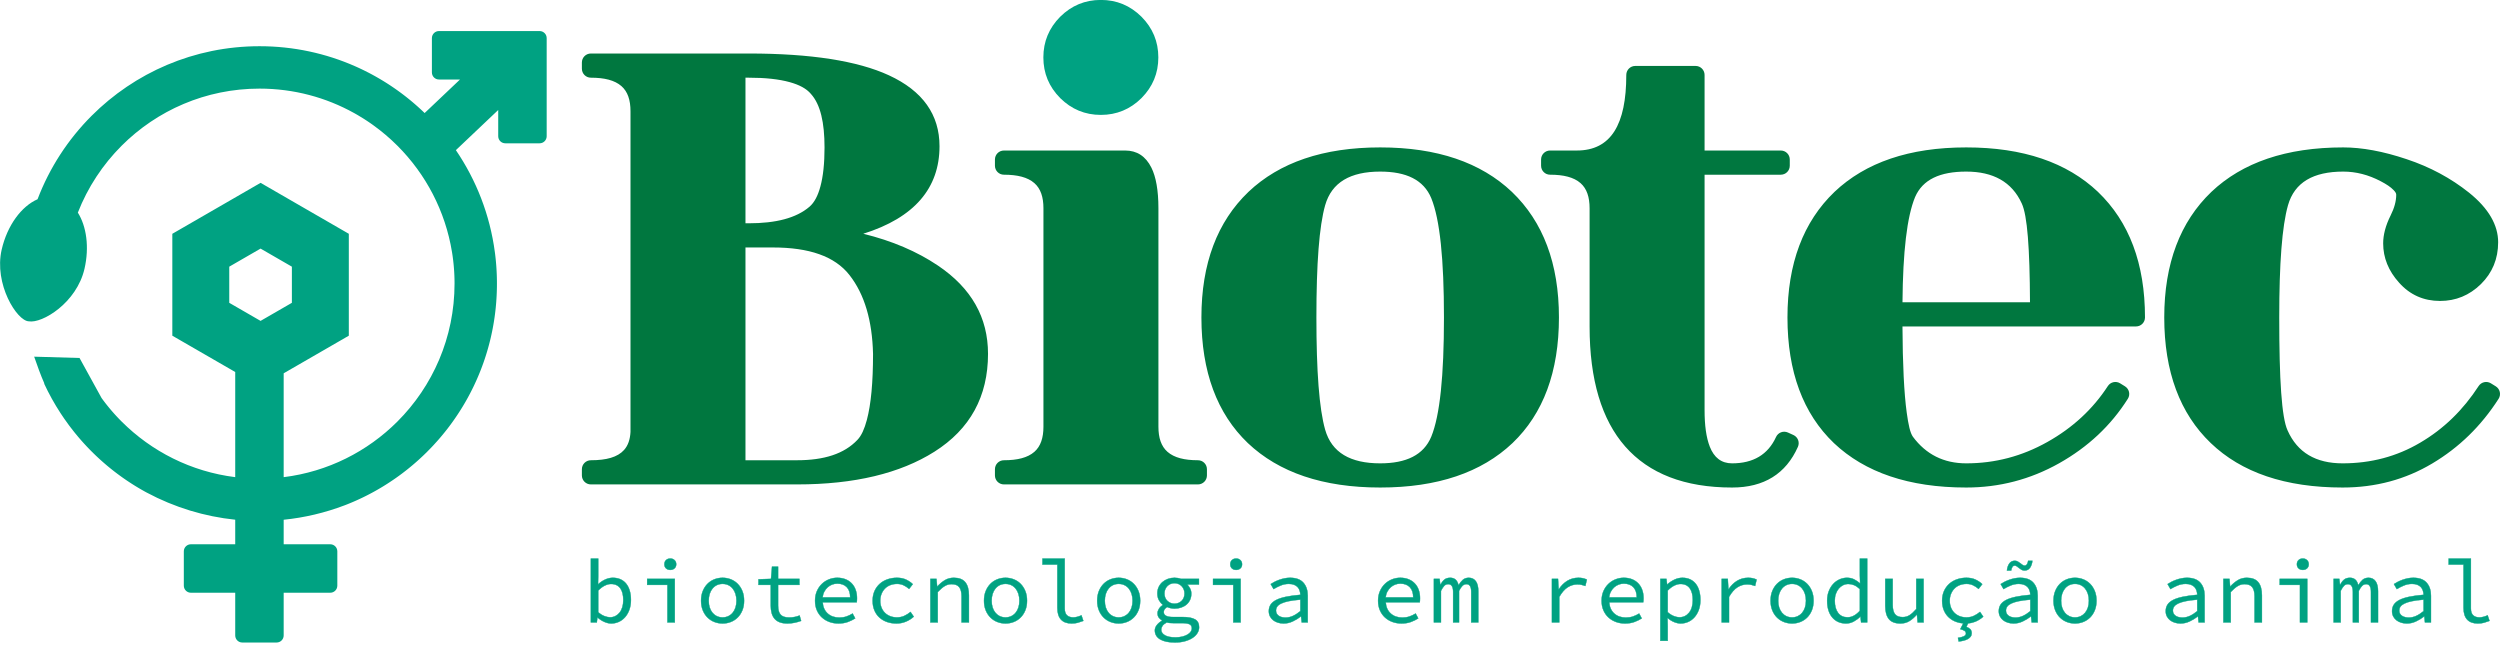 <svg xmlns="http://www.w3.org/2000/svg" xmlns:xlink="http://www.w3.org/1999/xlink" xmlns:serif="http://www.serif.com/" width="100%" height="100%" viewBox="0 0 1937 502" xml:space="preserve" style="fill-rule:evenodd;clip-rule:evenodd;stroke-miterlimit:22.926;">    <g transform="matrix(1,0,0,1,-271.686,-2325.91)">        <g transform="matrix(4.117,0,0,4.117,240.235,1457.38)">            <path d="M328.432,288.147C328.432,291.01 328.742,293.304 329.413,295.022C330.218,297.082 331.591,298.161 333.608,298.161C337.578,298.161 340.358,296.527 341.883,293.197C342.271,292.351 343.269,291.978 344.117,292.361L345.151,292.829C345.998,293.213 346.376,294.207 345.998,295.056C343.743,300.125 339.615,302.712 333.608,302.712C324.652,302.712 317.968,300.081 313.492,294.985C309.083,289.964 306.793,282.46 306.793,272.424L306.793,250.148C306.793,248.063 306.278,246.467 305.087,245.423C303.818,244.311 301.891,243.84 299.354,243.84C298.421,243.84 297.664,243.083 297.664,242.15L297.664,240.979C297.664,240.046 298.421,239.289 299.354,239.289L304.387,239.289C310.832,239.289 313.699,234.387 313.699,225.062C313.699,224.128 314.455,223.372 315.389,223.372L326.742,223.372C327.675,223.372 328.432,224.128 328.432,225.062L328.432,239.289L342.776,239.289C343.71,239.289 344.467,240.046 344.467,240.979L344.467,242.15C344.467,243.083 343.71,243.84 342.776,243.84L328.432,243.84L328.432,288.147ZM117.147,300.437L117.147,299.267C117.147,298.333 117.904,297.577 118.837,297.577C121.749,297.577 123.862,297.016 125.094,295.635C125.845,294.792 126.219,293.657 126.296,292.258L126.296,231.89C126.296,229.806 125.781,228.21 124.588,227.166C123.317,226.054 121.384,225.583 118.837,225.583C117.904,225.583 117.147,224.826 117.147,223.892L117.147,222.722C117.147,221.789 117.904,221.032 118.837,221.032L148.527,221.032C160.255,221.032 169.045,222.425 174.909,225.124C181.326,228.078 184.451,232.571 184.451,238.484C184.451,246.334 179.759,251.929 170.101,254.954C175.511,256.276 180.194,258.276 184.153,260.938C190.472,265.193 193.58,270.726 193.58,277.555C193.58,285.571 190.214,291.723 183.488,295.975C177.058,300.039 168.454,302.127 157.656,302.127L118.837,302.127C117.904,302.127 117.147,301.37 117.147,300.437ZM147.934,297.577L157.656,297.577C162.728,297.577 166.515,296.37 168.991,293.755C168.995,293.75 168.999,293.746 169.003,293.742C169.761,292.958 170.32,291.699 170.773,290.006C171.563,287.055 171.941,282.913 171.941,277.565C171.791,271.299 170.346,266.347 167.503,262.72C164.727,259.178 159.89,257.535 153.091,257.535L147.934,257.535L147.934,297.577ZM147.934,225.583C147.934,225.583 147.934,252.984 147.934,252.984L148.527,252.984C153.657,252.984 157.482,252.01 159.986,249.863C160.913,249.062 161.56,247.792 162.021,246.107C162.557,244.153 162.812,241.688 162.812,238.717C162.812,234.014 162.043,230.643 160.277,228.667C160.266,228.654 160.254,228.641 160.243,228.627C159.404,227.628 158.067,226.927 156.288,226.43C154.239,225.856 151.649,225.583 148.527,225.583L147.934,225.583ZM196.572,239.29L219.395,239.29C221.573,239.29 223.242,240.333 224.331,242.522C225.176,244.22 225.649,246.758 225.649,250.149L225.649,291.269C225.649,293.354 226.164,294.949 227.356,295.994C228.624,297.106 230.551,297.577 233.088,297.577C234.022,297.577 234.779,298.333 234.779,299.267L234.779,300.437C234.779,301.37 234.022,302.127 233.088,302.127L196.572,302.127C195.638,302.127 194.882,301.37 194.882,300.437L194.882,299.267C194.882,298.333 195.638,297.577 196.572,297.577C199.109,297.577 201.036,297.106 202.304,295.994C203.495,294.949 204.01,293.354 204.01,291.269L204.01,250.149C204.01,248.064 203.495,246.468 202.304,245.424C201.036,244.312 199.109,243.841 196.572,243.841C195.638,243.841 194.882,243.084 194.882,242.151L194.882,240.98C194.882,240.047 195.638,239.29 196.572,239.29ZM267.383,302.712C256.61,302.712 248.317,299.878 242.48,294.348C242.478,294.346 242.476,294.344 242.474,294.342C236.688,288.803 233.74,280.921 233.74,270.707C233.74,260.557 236.723,252.694 242.591,247.074C242.593,247.072 242.595,247.07 242.597,247.067C248.435,241.536 256.669,238.704 267.383,238.704C278.096,238.704 286.329,241.536 292.168,247.067C292.17,247.07 292.172,247.072 292.175,247.074C298.043,252.694 301.025,260.557 301.025,270.707C301.025,280.921 298.077,288.803 292.291,294.342C292.289,294.344 292.287,294.346 292.285,294.348C286.448,299.878 278.176,302.712 267.383,302.712ZM267.383,298.161C272.307,298.161 275.565,296.582 276.998,293.139C278.627,289.157 279.386,281.663 279.386,270.707C279.386,259.752 278.626,252.258 276.997,248.255C275.565,244.814 272.306,243.255 267.383,243.255C261.784,243.255 258.268,245.267 257.03,249.579C255.905,253.53 255.379,260.574 255.379,270.707C255.379,280.841 255.905,287.885 257.03,291.837C258.268,296.149 261.784,298.161 267.383,298.161ZM377.674,302.712C366.901,302.712 358.609,299.878 352.772,294.348C352.77,294.346 352.768,294.344 352.766,294.342C346.98,288.803 344.031,280.921 344.031,270.707C344.031,260.557 347.014,252.694 352.882,247.074C352.884,247.072 352.886,247.07 352.889,247.067C358.727,241.536 366.96,238.704 377.674,238.704C388.388,238.704 396.621,241.536 402.46,247.067C402.462,247.07 402.464,247.072 402.466,247.074C408.334,252.694 411.316,260.557 411.316,270.707C411.316,271.641 410.56,272.398 409.626,272.398L365.675,272.398C365.71,279.541 365.975,284.952 366.477,288.623C366.787,290.892 367.116,292.414 367.634,293.147C370.107,296.486 373.455,298.161 377.674,298.161C383.096,298.161 388.165,296.827 392.939,294.144L392.941,294.143C397.705,291.474 401.509,287.955 404.327,283.617C404.827,282.847 405.85,282.617 406.632,283.099L407.549,283.665C407.933,283.902 408.207,284.282 408.309,284.722C408.41,285.162 408.332,285.624 408.091,286.006C404.898,291.06 400.584,295.095 395.161,298.145C389.735,301.196 383.899,302.712 377.674,302.712ZM365.678,267.847L389.674,267.847C389.63,257.686 389.176,251.482 388.123,249.25C388.12,249.244 388.118,249.238 388.115,249.232C386.268,245.201 382.756,243.255 377.674,243.255C372.751,243.255 369.487,244.732 368.051,248.043C366.517,251.749 365.757,258.359 365.678,267.847ZM448.506,302.712C437.707,302.712 429.452,299.873 423.694,294.341C417.909,288.802 414.941,280.92 414.941,270.707C414.941,260.558 417.944,252.694 423.811,247.074C423.814,247.072 423.816,247.07 423.818,247.067C429.656,241.536 437.91,238.704 448.623,238.704C452.136,238.704 456.12,239.427 460.551,240.917C464.98,242.387 468.876,244.491 472.285,247.206L472.288,247.209C476.03,250.207 477.779,253.368 477.779,256.546C477.779,259.678 476.688,262.3 474.546,264.419C474.544,264.421 474.542,264.423 474.54,264.425C472.375,266.545 469.815,267.599 466.842,267.599C463.765,267.599 461.178,266.453 459.148,264.171C457.127,261.942 456.14,259.449 456.14,256.76C456.14,255.167 456.592,253.409 457.547,251.498C458.234,250.125 458.598,248.838 458.598,247.611C458.598,247.307 458.39,247.039 458.107,246.739C457.572,246.175 456.759,245.631 455.686,245.074C455.683,245.073 455.68,245.071 455.677,245.069C453.378,243.858 451.027,243.255 448.623,243.255C443.005,243.255 439.469,245.265 438.232,249.579C437.106,253.53 436.581,260.574 436.581,270.707C436.581,282.429 437.03,289.515 438.144,291.95C438.147,291.956 438.149,291.962 438.152,291.968C439.997,296.131 443.48,298.161 448.506,298.161C453.83,298.161 458.694,296.876 463.096,294.279L463.101,294.276C467.537,291.678 471.191,288.11 474.105,283.618C474.605,282.847 475.629,282.617 476.411,283.099L477.327,283.665C477.713,283.903 477.987,284.286 478.088,284.728C478.188,285.17 478.107,285.634 477.862,286.016C474.576,291.14 470.43,295.18 465.388,298.181C460.328,301.204 454.696,302.712 448.506,302.712Z" style="fill:rgb(0,119,63);"></path>        </g>        <g transform="matrix(4.639,0,0,4.639,240.235,1117.71)">            <path d="M183.845,276.818C181.981,274.932 181.04,272.677 181.04,270.034C181.04,267.39 181.981,265.134 183.845,263.249C183.849,263.245 183.853,263.241 183.857,263.237C185.742,261.372 187.998,260.432 190.641,260.432C193.285,260.432 195.54,261.373 197.426,263.237C197.43,263.241 197.433,263.245 197.437,263.249C199.302,265.134 200.243,267.39 200.243,270.034C200.243,272.677 199.302,274.932 197.437,276.818C197.434,276.822 197.43,276.826 197.426,276.83C195.54,278.695 193.285,279.635 190.641,279.635C187.998,279.635 185.742,278.695 183.857,276.83C183.853,276.826 183.849,276.822 183.845,276.818Z" style="fill:rgb(0,162,130);"></path>        </g>        <g transform="matrix(4.117,0,0,4.117,240.235,1959.11)">            <path d="M118.838,194.223L120.22,194.223L120.22,197.494L120.186,199.079C120.58,198.697 121.021,198.393 121.51,198.169C121.999,197.944 122.485,197.832 122.969,197.832C123.519,197.832 124.008,197.93 124.436,198.127C124.862,198.323 125.219,198.604 125.506,198.97C125.793,199.335 126.009,199.773 126.155,200.285C126.301,200.796 126.374,201.366 126.374,201.996C126.374,202.693 126.273,203.317 126.071,203.868C125.869,204.418 125.596,204.885 125.253,205.267C124.91,205.649 124.514,205.939 124.064,206.135C123.615,206.332 123.148,206.43 122.665,206.43C122.271,206.43 121.847,206.332 121.392,206.135C120.937,205.939 120.512,205.666 120.119,205.318L120.068,205.318L119.951,206.228L118.838,206.228L118.838,194.223ZM120.22,204.306C120.614,204.654 121.01,204.902 121.409,205.048C121.808,205.194 122.154,205.267 122.446,205.267C122.806,205.267 123.137,205.191 123.441,205.039C123.744,204.888 124.008,204.674 124.233,204.399C124.458,204.123 124.632,203.783 124.756,203.379C124.879,202.974 124.941,202.519 124.941,202.013C124.941,201.563 124.896,201.153 124.806,200.782C124.716,200.411 124.579,200.094 124.393,199.829C124.207,199.565 123.969,199.36 123.677,199.214C123.384,199.068 123.035,198.995 122.631,198.995C122.271,198.995 121.886,199.093 121.476,199.29C121.066,199.486 120.647,199.798 120.22,200.226L120.22,204.306ZM129.436,198.034L134.629,198.034L134.629,206.228L133.247,206.228L133.247,199.163L129.436,199.163L129.436,198.034ZM133.786,196.348C133.461,196.348 133.193,196.252 132.985,196.061C132.777,195.87 132.674,195.611 132.674,195.285C132.674,194.96 132.777,194.698 132.985,194.502C133.193,194.305 133.461,194.207 133.786,194.207C134.101,194.207 134.365,194.305 134.579,194.502C134.792,194.698 134.899,194.96 134.899,195.285C134.899,195.611 134.792,195.87 134.579,196.061C134.365,196.252 134.101,196.348 133.786,196.348ZM139.58,202.148C139.58,201.462 139.689,200.852 139.909,200.318C140.128,199.785 140.423,199.332 140.794,198.961C141.165,198.59 141.595,198.309 142.084,198.118C142.573,197.927 143.087,197.832 143.626,197.832C144.166,197.832 144.68,197.927 145.169,198.118C145.658,198.309 146.088,198.59 146.459,198.961C146.83,199.332 147.125,199.785 147.344,200.318C147.563,200.852 147.673,201.462 147.673,202.148C147.673,202.822 147.563,203.426 147.344,203.96C147.125,204.494 146.83,204.944 146.459,205.309C146.088,205.674 145.658,205.953 145.169,206.144C144.68,206.335 144.166,206.43 143.626,206.43C143.087,206.43 142.573,206.335 142.084,206.144C141.595,205.953 141.165,205.674 140.794,205.309C140.423,204.944 140.128,204.494 139.909,203.96C139.689,203.426 139.58,202.822 139.58,202.148ZM141.013,202.148C141.013,202.62 141.075,203.047 141.198,203.429C141.322,203.811 141.499,204.14 141.729,204.416C141.96,204.691 142.235,204.904 142.556,205.056C142.876,205.208 143.233,205.284 143.626,205.284C144.02,205.284 144.377,205.208 144.697,205.056C145.017,204.904 145.293,204.691 145.523,204.416C145.753,204.14 145.93,203.811 146.054,203.429C146.178,203.047 146.24,202.62 146.24,202.148C146.24,201.676 146.178,201.246 146.054,200.858C145.93,200.47 145.753,200.136 145.523,199.855C145.293,199.574 145.017,199.357 144.697,199.206C144.377,199.054 144.02,198.978 143.626,198.978C143.233,198.978 142.876,199.054 142.556,199.206C142.235,199.357 141.96,199.574 141.729,199.855C141.499,200.136 141.322,200.47 141.198,200.858C141.075,201.246 141.013,201.676 141.013,202.148ZM152.691,199.163L150.381,199.163L150.381,198.118L152.741,198.034L152.927,195.741L154.073,195.741L154.073,198.034L158.086,198.034L158.086,199.163L154.073,199.163L154.073,203.058C154.073,203.429 154.107,203.753 154.175,204.028C154.242,204.303 154.354,204.536 154.512,204.727C154.669,204.919 154.883,205.062 155.152,205.157C155.422,205.253 155.754,205.301 156.147,205.301C156.541,205.301 156.895,205.267 157.21,205.199C157.524,205.132 157.828,205.042 158.12,204.93L158.407,205.941C158.047,206.076 157.642,206.192 157.193,206.287C156.743,206.383 156.294,206.43 155.844,206.43C155.248,206.43 154.748,206.349 154.343,206.186C153.939,206.023 153.615,205.792 153.374,205.494C153.132,205.197 152.958,204.84 152.851,204.424C152.744,204.008 152.691,203.547 152.691,203.041L152.691,199.163ZM161.03,202.148C161.03,201.473 161.148,200.869 161.384,200.335C161.62,199.801 161.932,199.349 162.32,198.978C162.708,198.607 163.152,198.323 163.652,198.127C164.152,197.93 164.667,197.832 165.195,197.832C165.779,197.832 166.302,197.924 166.763,198.11C167.224,198.295 167.614,198.556 167.935,198.894C168.255,199.231 168.5,199.636 168.668,200.108C168.837,200.579 168.921,201.102 168.921,201.676C168.921,201.98 168.904,202.232 168.87,202.434L162.463,202.434C162.52,203.323 162.832,204.025 163.399,204.542C163.967,205.059 164.7,205.318 165.6,205.318C166.083,205.318 166.524,205.25 166.923,205.115C167.322,204.981 167.713,204.795 168.095,204.559L168.584,205.469C168.179,205.728 167.718,205.953 167.201,206.144C166.684,206.335 166.094,206.43 165.431,206.43C164.824,206.43 164.253,206.332 163.719,206.135C163.185,205.939 162.719,205.657 162.32,205.292C161.921,204.927 161.606,204.48 161.376,203.952C161.146,203.424 161.03,202.822 161.03,202.148ZM167.64,201.524C167.64,200.681 167.426,200.037 166.999,199.593C166.572,199.15 165.976,198.928 165.212,198.928C164.874,198.928 164.551,198.986 164.242,199.105C163.933,199.223 163.655,199.391 163.407,199.61C163.16,199.829 162.949,200.099 162.776,200.42C162.601,200.74 162.492,201.108 162.447,201.524L167.64,201.524ZM171.865,202.148C171.865,201.462 171.986,200.852 172.227,200.318C172.469,199.785 172.798,199.332 173.214,198.961C173.63,198.59 174.116,198.309 174.672,198.118C175.229,197.927 175.816,197.832 176.434,197.832C177.109,197.832 177.69,197.949 178.18,198.185C178.668,198.421 179.082,198.703 179.418,199.028L178.727,199.922C178.39,199.63 178.039,199.4 177.674,199.231C177.309,199.062 176.912,198.978 176.485,198.978C176.013,198.978 175.58,199.054 175.187,199.206C174.793,199.357 174.459,199.574 174.184,199.855C173.908,200.136 173.692,200.47 173.534,200.858C173.377,201.246 173.298,201.676 173.298,202.148C173.298,202.62 173.374,203.047 173.526,203.429C173.677,203.811 173.891,204.14 174.167,204.416C174.442,204.691 174.773,204.904 175.161,205.056C175.549,205.208 175.979,205.284 176.451,205.284C176.957,205.284 177.421,205.185 177.842,204.989C178.264,204.792 178.648,204.547 178.997,204.255L179.604,205.149C179.155,205.554 178.652,205.868 178.095,206.093C177.538,206.318 176.957,206.43 176.35,206.43C175.709,206.43 175.116,206.335 174.571,206.144C174.026,205.953 173.551,205.674 173.147,205.309C172.742,204.944 172.427,204.494 172.202,203.96C171.977,203.426 171.865,202.822 171.865,202.148ZM182.734,198.034L183.88,198.034L183.998,199.433L184.065,199.433C184.493,198.972 184.953,198.59 185.448,198.287C185.943,197.983 186.51,197.832 187.151,197.832C188.129,197.832 188.845,198.11 189.301,198.666C189.756,199.223 189.983,200.046 189.983,201.136L189.983,206.228L188.601,206.228L188.601,201.322C188.601,200.546 188.455,199.97 188.163,199.593C187.87,199.217 187.387,199.028 186.713,199.028C186.465,199.028 186.238,199.06 186.03,199.121C185.822,199.183 185.617,199.276 185.414,199.4C185.212,199.523 185.004,199.678 184.791,199.863C184.577,200.049 184.352,200.265 184.116,200.512L184.116,206.228L182.734,206.228L182.734,198.034ZM192.827,202.148C192.827,201.462 192.936,200.852 193.155,200.318C193.374,199.785 193.67,199.332 194.041,198.961C194.412,198.59 194.842,198.309 195.33,198.118C195.819,197.927 196.333,197.832 196.873,197.832C197.413,197.832 197.927,197.927 198.416,198.118C198.905,198.309 199.335,198.59 199.706,198.961C200.076,199.332 200.371,199.785 200.591,200.318C200.81,200.852 200.92,201.462 200.92,202.148C200.92,202.822 200.81,203.426 200.591,203.96C200.371,204.494 200.076,204.944 199.706,205.309C199.335,205.674 198.905,205.953 198.416,206.144C197.927,206.335 197.413,206.43 196.873,206.43C196.333,206.43 195.819,206.335 195.33,206.144C194.842,205.953 194.412,205.674 194.041,205.309C193.67,204.944 193.374,204.494 193.155,203.96C192.936,203.426 192.827,202.822 192.827,202.148ZM194.26,202.148C194.26,202.62 194.322,203.047 194.445,203.429C194.569,203.811 194.746,204.14 194.976,204.416C195.207,204.691 195.482,204.904 195.802,205.056C196.123,205.208 196.48,205.284 196.873,205.284C197.267,205.284 197.623,205.208 197.944,205.056C198.264,204.904 198.54,204.691 198.77,204.416C199,204.14 199.177,203.811 199.301,203.429C199.425,203.047 199.486,202.62 199.486,202.148C199.486,201.676 199.425,201.246 199.301,200.858C199.177,200.47 199,200.136 198.77,199.855C198.54,199.574 198.264,199.357 197.944,199.206C197.623,199.054 197.267,198.978 196.873,198.978C196.48,198.978 196.123,199.054 195.802,199.206C195.482,199.357 195.207,199.574 194.976,199.855C194.746,200.136 194.569,200.47 194.445,200.858C194.322,201.246 194.26,201.676 194.26,202.148ZM203.83,194.223L208.011,194.223L208.011,203.581C208.011,204.188 208.155,204.624 208.441,204.888C208.728,205.152 209.118,205.284 209.613,205.284C210.063,205.284 210.58,205.154 211.164,204.896L211.518,205.941C211.148,206.076 210.799,206.192 210.473,206.287C210.147,206.383 209.759,206.43 209.31,206.43C208.433,206.43 207.767,206.183 207.311,205.689C206.857,205.194 206.629,204.458 206.629,203.48L206.629,195.353L203.83,195.353L203.83,194.223ZM214.125,202.148C214.125,201.462 214.235,200.852 214.454,200.318C214.673,199.785 214.968,199.332 215.339,198.961C215.71,198.59 216.14,198.309 216.629,198.118C217.118,197.927 217.632,197.832 218.172,197.832C218.711,197.832 219.226,197.927 219.715,198.118C220.203,198.309 220.633,198.59 221.005,198.961C221.375,199.332 221.67,199.785 221.889,200.318C222.109,200.852 222.218,201.462 222.218,202.148C222.218,202.822 222.109,203.426 221.889,203.96C221.67,204.494 221.375,204.944 221.005,205.309C220.633,205.674 220.203,205.953 219.715,206.144C219.226,206.335 218.711,206.43 218.172,206.43C217.632,206.43 217.118,206.335 216.629,206.144C216.14,205.953 215.71,205.674 215.339,205.309C214.968,204.944 214.673,204.494 214.454,203.96C214.235,203.426 214.125,202.822 214.125,202.148ZM215.558,202.148C215.558,202.62 215.62,203.047 215.744,203.429C215.867,203.811 216.045,204.14 216.275,204.416C216.505,204.691 216.781,204.904 217.101,205.056C217.422,205.208 217.778,205.284 218.172,205.284C218.565,205.284 218.922,205.208 219.243,205.056C219.563,204.904 219.838,204.691 220.068,204.416C220.299,204.14 220.476,203.811 220.6,203.429C220.723,203.047 220.785,202.62 220.785,202.148C220.785,201.676 220.723,201.246 220.6,200.858C220.476,200.47 220.299,200.136 220.068,199.855C219.838,199.574 219.563,199.357 219.243,199.206C218.922,199.054 218.565,198.978 218.172,198.978C217.778,198.978 217.422,199.054 217.101,199.206C216.781,199.357 216.505,199.574 216.275,199.855C216.045,200.136 215.867,200.47 215.744,200.858C215.62,201.246 215.558,201.676 215.558,202.148ZM224.977,207.729C224.977,207.402 225.092,207.082 225.322,206.768C225.553,206.453 225.887,206.166 226.326,205.907L226.326,205.841C226.101,205.717 225.904,205.548 225.735,205.334C225.567,205.121 225.483,204.84 225.483,204.491C225.483,204.233 225.567,203.966 225.735,203.69C225.904,203.415 226.146,203.171 226.46,202.957L226.46,202.889C226.18,202.676 225.941,202.393 225.744,202.038C225.547,201.684 225.449,201.26 225.449,200.765C225.449,200.316 225.536,199.911 225.71,199.551C225.885,199.192 226.118,198.885 226.41,198.632C226.702,198.38 227.042,198.183 227.43,198.042C227.818,197.902 228.231,197.832 228.669,197.832C229.119,197.832 229.523,197.899 229.883,198.034L233.272,198.034L233.272,199.096L231.08,199.096C231.271,199.298 231.446,199.546 231.603,199.838C231.761,200.13 231.839,200.456 231.839,200.816C231.839,201.254 231.757,201.648 231.595,201.996C231.431,202.345 231.207,202.639 230.92,202.881C230.634,203.123 230.296,203.308 229.909,203.438C229.521,203.567 229.108,203.631 228.669,203.631C228.456,203.631 228.228,203.606 227.987,203.556C227.745,203.505 227.512,203.429 227.287,203.328C226.859,203.598 226.646,203.912 226.646,204.272C226.646,204.598 226.795,204.837 227.093,204.989C227.391,205.141 227.81,205.216 228.349,205.216L230.187,205.216C231.243,205.216 232.028,205.362 232.539,205.655C233.05,205.947 233.306,206.442 233.306,207.139C233.306,207.521 233.199,207.886 232.986,208.234C232.772,208.583 232.469,208.887 232.075,209.145C231.682,209.403 231.204,209.612 230.642,209.769C230.08,209.926 229.451,210.005 228.753,210.005C227.551,210.005 226.621,209.808 225.963,209.415C225.306,209.021 224.977,208.459 224.977,207.729ZM228.669,202.704C229.198,202.704 229.645,202.53 230.01,202.181C230.375,201.833 230.558,201.361 230.558,200.765C230.558,200.484 230.507,200.226 230.406,199.99C230.305,199.753 230.17,199.551 230.001,199.383C229.833,199.214 229.633,199.082 229.403,198.986C229.172,198.891 228.928,198.843 228.669,198.843C228.411,198.843 228.167,198.891 227.936,198.986C227.705,199.082 227.506,199.214 227.337,199.383C227.169,199.551 227.034,199.753 226.933,199.99C226.831,200.226 226.781,200.484 226.781,200.765C226.781,201.361 226.966,201.833 227.337,202.181C227.708,202.53 228.152,202.704 228.669,202.704ZM226.174,207.594C226.174,208.021 226.401,208.369 226.857,208.639C227.312,208.909 227.978,209.044 228.855,209.044C229.327,209.044 229.754,208.996 230.136,208.901C230.518,208.805 230.845,208.679 231.114,208.521C231.384,208.364 231.589,208.184 231.729,207.982C231.87,207.779 231.94,207.571 231.94,207.358C231.94,206.964 231.786,206.7 231.476,206.565C231.168,206.43 230.698,206.363 230.069,206.363L228.467,206.363C228.231,206.363 228.009,206.354 227.801,206.337C227.593,206.32 227.399,206.284 227.219,206.228C226.826,206.442 226.553,206.664 226.401,206.894C226.25,207.124 226.174,207.358 226.174,207.594ZM235.93,198.034L241.123,198.034L241.123,206.228L239.74,206.228L239.74,199.163L235.93,199.163L235.93,198.034ZM240.28,196.348C239.954,196.348 239.687,196.252 239.479,196.061C239.271,195.87 239.167,195.611 239.167,195.285C239.167,194.96 239.271,194.698 239.479,194.502C239.687,194.305 239.954,194.207 240.28,194.207C240.595,194.207 240.859,194.305 241.072,194.502C241.286,194.698 241.392,194.96 241.392,195.285C241.392,195.611 241.286,195.87 241.072,196.061C240.859,196.252 240.595,196.348 240.28,196.348ZM246.427,204.104C246.427,203.643 246.537,203.241 246.756,202.898C246.975,202.555 247.324,202.26 247.802,202.013C248.279,201.766 248.895,201.563 249.648,201.406C250.401,201.248 251.306,201.125 252.362,201.035C252.351,200.754 252.306,200.49 252.228,200.243C252.149,199.995 252.025,199.779 251.856,199.593C251.688,199.408 251.466,199.259 251.191,199.147C250.915,199.034 250.581,198.978 250.187,198.978C249.648,198.978 249.131,199.082 248.636,199.29C248.141,199.498 247.703,199.72 247.321,199.956L246.781,199.012C246.984,198.877 247.223,198.739 247.498,198.598C247.773,198.458 248.066,198.332 248.374,198.219C248.684,198.107 249.013,198.014 249.361,197.941C249.71,197.868 250.063,197.832 250.423,197.832C251.548,197.832 252.382,198.138 252.927,198.75C253.472,199.363 253.745,200.181 253.745,201.204L253.745,206.228L252.615,206.228L252.497,205.115L252.447,205.115C251.985,205.475 251.477,205.784 250.921,206.042C250.364,206.301 249.794,206.43 249.21,206.43C248.827,206.43 248.468,206.377 248.13,206.27C247.793,206.164 247.498,206.012 247.245,205.815C246.992,205.618 246.793,205.377 246.646,205.09C246.5,204.803 246.427,204.475 246.427,204.104ZM247.776,204.003C247.776,204.239 247.827,204.438 247.928,204.601C248.029,204.764 248.161,204.899 248.324,205.005C248.487,205.112 248.678,205.191 248.897,205.242C249.117,205.292 249.344,205.318 249.58,205.318C250.052,205.318 250.516,205.214 250.971,205.005C251.426,204.797 251.89,204.497 252.362,204.104L252.362,201.946C251.485,202.013 250.752,202.108 250.162,202.232C249.572,202.356 249.1,202.504 248.746,202.679C248.391,202.853 248.141,203.05 247.995,203.269C247.849,203.488 247.776,203.732 247.776,204.003ZM266.99,202.148C266.99,201.473 267.109,200.869 267.345,200.335C267.581,199.801 267.893,199.349 268.28,198.978C268.669,198.607 269.112,198.323 269.613,198.127C270.113,197.93 270.627,197.832 271.155,197.832C271.74,197.832 272.263,197.924 272.723,198.11C273.184,198.295 273.574,198.556 273.895,198.894C274.216,199.231 274.46,199.636 274.629,200.108C274.797,200.579 274.881,201.102 274.881,201.676C274.881,201.98 274.864,202.232 274.831,202.434L268.424,202.434C268.48,203.323 268.792,204.025 269.36,204.542C269.927,205.059 270.661,205.318 271.56,205.318C272.043,205.318 272.485,205.25 272.883,205.115C273.282,204.981 273.673,204.795 274.055,204.559L274.544,205.469C274.139,205.728 273.679,205.953 273.161,206.144C272.645,206.335 272.055,206.43 271.391,206.43C270.785,206.43 270.214,206.332 269.68,206.135C269.146,205.939 268.68,205.657 268.28,205.292C267.882,204.927 267.567,204.48 267.337,203.952C267.106,203.424 266.99,202.822 266.99,202.148ZM273.6,201.524C273.6,200.681 273.387,200.037 272.959,199.593C272.532,199.15 271.936,198.928 271.172,198.928C270.835,198.928 270.512,198.986 270.203,199.105C269.893,199.223 269.615,199.391 269.368,199.61C269.121,199.829 268.91,200.099 268.736,200.42C268.562,200.74 268.452,201.108 268.407,201.524L273.6,201.524ZM277.489,198.034L278.567,198.034L278.685,199.113L278.736,199.113C278.939,198.731 279.177,198.421 279.453,198.185C279.728,197.949 280.101,197.832 280.574,197.832C281.406,197.832 281.923,198.304 282.125,199.248C282.372,198.821 282.642,198.478 282.934,198.219C283.226,197.961 283.603,197.832 284.064,197.832C284.637,197.832 285.078,198.048 285.388,198.481C285.696,198.913 285.851,199.54 285.851,200.361L285.851,206.228L284.519,206.228L284.519,200.479C284.519,199.512 284.221,199.028 283.626,199.028C283.333,199.028 283.08,199.133 282.867,199.34C282.653,199.548 282.44,199.866 282.226,200.293L282.226,206.228L281.113,206.228L281.113,200.479C281.113,199.512 280.804,199.028 280.186,199.028C279.894,199.028 279.647,199.133 279.444,199.34C279.242,199.548 279.034,199.866 278.82,200.293L278.82,206.228L277.489,206.228L277.489,198.034ZM299.704,198.034L300.851,198.034L300.968,199.973L301.019,199.973C301.446,199.31 301.972,198.787 302.596,198.405C303.22,198.023 303.913,197.832 304.678,197.832C304.981,197.832 305.26,197.857 305.513,197.907C305.765,197.958 306.021,198.045 306.279,198.169L305.993,199.366C305.701,199.264 305.453,199.192 305.251,199.147C305.049,199.101 304.785,199.079 304.459,199.079C303.84,199.079 303.248,199.256 302.68,199.61C302.112,199.964 301.581,200.568 301.087,201.423L301.087,206.228L299.704,206.228L299.704,198.034ZM309.055,202.148C309.055,201.473 309.173,200.869 309.409,200.335C309.645,199.801 309.957,199.349 310.345,198.978C310.733,198.607 311.177,198.323 311.677,198.127C312.177,197.93 312.691,197.832 313.22,197.832C313.804,197.832 314.327,197.924 314.788,198.11C315.248,198.295 315.639,198.556 315.959,198.894C316.28,199.231 316.524,199.636 316.693,200.108C316.862,200.579 316.946,201.102 316.946,201.676C316.946,201.98 316.929,202.232 316.895,202.434L310.488,202.434C310.545,203.323 310.857,204.025 311.424,204.542C311.992,205.059 312.725,205.318 313.625,205.318C314.108,205.318 314.549,205.25 314.948,205.115C315.347,204.981 315.738,204.795 316.12,204.559L316.609,205.469C316.204,205.728 315.743,205.953 315.226,206.144C314.709,206.335 314.119,206.43 313.456,206.43C312.849,206.43 312.278,206.332 311.744,206.135C311.21,205.939 310.744,205.657 310.345,205.292C309.946,204.927 309.631,204.48 309.401,203.952C309.171,203.424 309.055,202.822 309.055,202.148ZM315.664,201.524C315.664,200.681 315.451,200.037 315.024,199.593C314.597,199.15 314.001,198.928 313.237,198.928C312.899,198.928 312.576,198.986 312.267,199.105C311.958,199.223 311.68,199.391 311.432,199.61C311.185,199.829 310.974,200.099 310.801,200.42C310.626,200.74 310.517,201.108 310.472,201.524L315.664,201.524ZM321.492,206.919L321.492,209.684L320.109,209.684L320.109,198.034L321.255,198.034L321.374,199.079L321.424,199.079C321.807,198.72 322.248,198.421 322.748,198.185C323.248,197.949 323.751,197.832 324.257,197.832C324.808,197.832 325.294,197.93 325.715,198.127C326.137,198.323 326.491,198.604 326.778,198.97C327.064,199.335 327.281,199.773 327.426,200.285C327.573,200.796 327.646,201.372 327.646,202.013C327.646,202.71 327.544,203.331 327.343,203.876C327.14,204.421 326.867,204.885 326.525,205.267C326.182,205.649 325.786,205.939 325.336,206.135C324.886,206.332 324.414,206.43 323.92,206.43C323.537,206.43 323.125,206.337 322.68,206.152C322.237,205.967 321.829,205.705 321.458,205.368L321.492,206.919ZM321.492,204.306C321.885,204.654 322.278,204.902 322.672,205.048C323.065,205.194 323.403,205.267 323.683,205.267C324.425,205.267 325.033,204.981 325.505,204.407C325.977,203.834 326.213,203.036 326.213,202.013C326.213,201.563 326.168,201.153 326.078,200.782C325.988,200.411 325.85,200.094 325.664,199.829C325.479,199.565 325.24,199.36 324.948,199.214C324.656,199.068 324.307,198.995 323.903,198.995C323.543,198.995 323.158,199.093 322.748,199.29C322.338,199.486 321.919,199.798 321.492,200.226L321.492,204.306ZM331.652,198.034L332.798,198.034L332.917,199.973L332.967,199.973C333.395,199.31 333.92,198.787 334.544,198.405C335.168,198.023 335.862,197.832 336.626,197.832C336.929,197.832 337.208,197.857 337.461,197.907C337.713,197.958 337.969,198.045 338.228,198.169L337.941,199.366C337.649,199.264 337.401,199.192 337.199,199.147C336.997,199.101 336.733,199.079 336.407,199.079C335.788,199.079 335.196,199.256 334.628,199.61C334.06,199.964 333.529,200.568 333.035,201.423L333.035,206.228L331.652,206.228L331.652,198.034ZM340.852,202.148C340.852,201.462 340.961,200.852 341.18,200.318C341.399,199.785 341.695,199.332 342.065,198.961C342.436,198.59 342.867,198.309 343.355,198.118C343.844,197.927 344.358,197.832 344.898,197.832C345.438,197.832 345.952,197.927 346.441,198.118C346.929,198.309 347.36,198.59 347.731,198.961C348.101,199.332 348.396,199.785 348.616,200.318C348.835,200.852 348.944,201.462 348.944,202.148C348.944,202.822 348.835,203.426 348.616,203.96C348.396,204.494 348.101,204.944 347.731,205.309C347.36,205.674 346.929,205.953 346.441,206.144C345.952,206.335 345.438,206.43 344.898,206.43C344.358,206.43 343.844,206.335 343.355,206.144C342.867,205.953 342.436,205.674 342.065,205.309C341.695,204.944 341.399,204.494 341.18,203.96C340.961,203.426 340.852,202.822 340.852,202.148ZM342.285,202.148C342.285,202.62 342.346,203.047 342.47,203.429C342.594,203.811 342.771,204.14 343.001,204.416C343.232,204.691 343.507,204.904 343.827,205.056C344.148,205.208 344.505,205.284 344.898,205.284C345.291,205.284 345.648,205.208 345.969,205.056C346.289,204.904 346.564,204.691 346.794,204.416C347.025,204.14 347.202,203.811 347.326,203.429C347.45,203.047 347.511,202.62 347.511,202.148C347.511,201.676 347.45,201.246 347.326,200.858C347.202,200.47 347.025,200.136 346.794,199.855C346.564,199.574 346.289,199.357 345.969,199.206C345.648,199.054 345.291,198.978 344.898,198.978C344.505,198.978 344.148,199.054 343.827,199.206C343.507,199.357 343.232,199.574 343.001,199.855C342.771,200.136 342.594,200.47 342.47,200.858C342.346,201.246 342.285,201.676 342.285,202.148ZM351.501,202.148C351.501,201.485 351.605,200.886 351.813,200.352C352.021,199.818 352.296,199.366 352.639,198.995C352.982,198.624 353.378,198.337 353.828,198.135C354.277,197.933 354.743,197.832 355.227,197.832C355.733,197.832 356.177,197.927 356.559,198.118C356.941,198.309 357.323,198.568 357.706,198.894L357.655,197.376L357.655,194.223L359.038,194.223L359.038,206.228L357.891,206.228L357.773,205.149L357.722,205.149C357.385,205.497 356.983,205.798 356.517,206.051C356.05,206.304 355.564,206.43 355.058,206.43C354.519,206.43 354.033,206.335 353.6,206.144C353.167,205.953 352.793,205.674 352.479,205.309C352.164,204.944 351.922,204.497 351.753,203.969C351.585,203.44 351.501,202.833 351.501,202.148ZM352.934,202.131C352.934,203.12 353.145,203.89 353.566,204.441C353.988,204.992 354.581,205.267 355.345,205.267C356.154,205.267 356.924,204.857 357.655,204.036L357.655,199.956C357.284,199.608 356.921,199.36 356.567,199.214C356.213,199.068 355.856,198.995 355.497,198.995C355.137,198.995 354.803,199.071 354.493,199.223C354.184,199.374 353.915,199.588 353.684,199.863C353.454,200.138 353.271,200.468 353.137,200.85C353.001,201.232 352.934,201.659 352.934,202.131ZM369.653,206.228L368.523,206.228L368.406,204.795L368.338,204.795C367.922,205.278 367.47,205.672 366.981,205.975C366.492,206.279 365.927,206.43 365.286,206.43C364.297,206.43 363.575,206.152 363.119,205.596C362.665,205.039 362.437,204.216 362.437,203.126L362.437,198.034L363.836,198.034L363.836,202.94C363.836,203.716 363.98,204.292 364.266,204.669C364.553,205.045 365.039,205.233 365.725,205.233C366.197,205.233 366.624,205.112 367.006,204.871C367.388,204.629 367.809,204.244 368.271,203.716L368.271,198.034L369.653,198.034L369.653,206.228ZM377.115,206.41C376.665,206.372 376.241,206.284 375.843,206.144C375.298,205.953 374.823,205.674 374.418,205.309C374.013,204.944 373.699,204.494 373.474,203.96C373.249,203.426 373.137,202.822 373.137,202.148C373.137,201.462 373.258,200.852 373.499,200.318C373.741,199.785 374.07,199.332 374.485,198.961C374.901,198.59 375.388,198.309 375.944,198.118C376.5,197.927 377.087,197.832 377.706,197.832C378.38,197.832 378.962,197.949 379.451,198.185C379.94,198.421 380.353,198.703 380.69,199.028L379.999,199.922C379.662,199.63 379.31,199.4 378.945,199.231C378.58,199.062 378.184,198.978 377.756,198.978C377.284,198.978 376.851,199.054 376.458,199.206C376.064,199.357 375.73,199.574 375.455,199.855C375.18,200.136 374.963,200.47 374.806,200.858C374.648,201.246 374.569,201.676 374.569,202.148C374.569,202.62 374.646,203.047 374.798,203.429C374.949,203.811 375.163,204.14 375.438,204.416C375.713,204.691 376.045,204.904 376.433,205.056C376.821,205.208 377.251,205.284 377.722,205.284C378.229,205.284 378.692,205.185 379.114,204.989C379.535,204.792 379.92,204.547 380.269,204.255L380.875,205.149C380.426,205.554 379.923,205.868 379.367,206.093C378.932,206.269 378.482,206.376 378.016,206.414L377.706,207.071C377.976,207.161 378.209,207.296 378.406,207.476C378.602,207.656 378.701,207.92 378.701,208.268C378.701,208.515 378.633,208.729 378.498,208.909C378.363,209.089 378.184,209.24 377.959,209.364C377.734,209.488 377.472,209.586 377.175,209.659C376.877,209.732 376.571,209.786 376.256,209.819L376.121,209.128C376.571,209.072 376.933,208.979 377.208,208.85C377.484,208.721 377.621,208.544 377.621,208.319C377.621,208.094 377.529,207.922 377.343,207.804C377.157,207.687 376.896,207.582 376.559,207.492L377.115,206.41ZM383.803,204.104C383.803,203.643 383.912,203.241 384.132,202.898C384.351,202.555 384.699,202.26 385.177,202.013C385.655,201.766 386.27,201.563 387.023,201.406C387.776,201.248 388.681,201.125 389.738,201.035C389.726,200.754 389.682,200.49 389.603,200.243C389.524,199.995 389.401,199.779 389.232,199.593C389.063,199.408 388.841,199.259 388.566,199.147C388.291,199.034 387.956,198.978 387.563,198.978C387.023,198.978 386.506,199.082 386.012,199.29C385.517,199.498 385.079,199.72 384.697,199.956L384.157,199.012C384.359,198.877 384.598,198.739 384.873,198.598C385.149,198.458 385.441,198.332 385.75,198.219C386.059,198.107 386.388,198.014 386.736,197.941C387.085,197.868 387.439,197.832 387.799,197.832C388.923,197.832 389.757,198.138 390.302,198.75C390.848,199.363 391.12,200.181 391.12,201.204L391.12,206.228L389.991,206.228L389.873,205.115L389.822,205.115C389.361,205.475 388.852,205.784 388.296,206.042C387.74,206.301 387.169,206.43 386.585,206.43C386.203,206.43 385.843,206.377 385.506,206.27C385.168,206.164 384.873,206.012 384.621,205.815C384.368,205.618 384.168,205.377 384.022,205.09C383.876,204.803 383.803,204.475 383.803,204.104ZM385.151,204.003C385.151,204.239 385.202,204.438 385.304,204.601C385.405,204.764 385.536,204.899 385.699,205.005C385.863,205.112 386.054,205.191 386.273,205.242C386.492,205.292 386.72,205.318 386.956,205.318C387.428,205.318 387.891,205.214 388.347,205.005C388.802,204.797 389.266,204.497 389.738,204.104L389.738,201.946C388.861,202.013 388.128,202.108 387.537,202.232C386.948,202.356 386.475,202.504 386.121,202.679C385.767,202.853 385.517,203.05 385.371,203.269C385.225,203.488 385.151,203.732 385.151,204.003ZM385.337,196.466C385.393,195.926 385.542,195.485 385.784,195.142C386.026,194.799 386.371,194.628 386.821,194.628C387.023,194.628 387.209,194.676 387.378,194.771C387.546,194.867 387.701,194.971 387.841,195.083C387.981,195.195 388.119,195.3 388.254,195.395C388.389,195.491 388.524,195.538 388.659,195.538C389.007,195.538 389.232,195.235 389.333,194.628L390.126,194.628C390.069,195.156 389.92,195.595 389.679,195.943C389.437,196.292 389.091,196.466 388.642,196.466C388.439,196.466 388.254,196.418 388.086,196.322C387.917,196.227 387.762,196.12 387.622,196.002C387.481,195.884 387.344,195.777 387.209,195.682C387.074,195.586 386.939,195.538 386.804,195.538C386.456,195.538 386.231,195.848 386.13,196.466L385.337,196.466ZM394.098,202.148C394.098,201.462 394.208,200.852 394.427,200.318C394.646,199.785 394.941,199.332 395.312,198.961C395.683,198.59 396.113,198.309 396.602,198.118C397.091,197.927 397.605,197.832 398.144,197.832C398.684,197.832 399.199,197.927 399.687,198.118C400.176,198.309 400.606,198.59 400.977,198.961C401.348,199.332 401.643,199.785 401.862,200.318C402.082,200.852 402.191,201.462 402.191,202.148C402.191,202.822 402.082,203.426 401.862,203.96C401.643,204.494 401.348,204.944 400.977,205.309C400.606,205.674 400.176,205.953 399.687,206.144C399.199,206.335 398.684,206.43 398.144,206.43C397.605,206.43 397.091,206.335 396.602,206.144C396.113,205.953 395.683,205.674 395.312,205.309C394.941,204.944 394.646,204.494 394.427,203.96C394.208,203.426 394.098,202.822 394.098,202.148ZM395.531,202.148C395.531,202.62 395.593,203.047 395.717,203.429C395.84,203.811 396.018,204.14 396.248,204.416C396.478,204.691 396.754,204.904 397.074,205.056C397.394,205.208 397.751,205.284 398.144,205.284C398.538,205.284 398.895,205.208 399.216,205.056C399.536,204.904 399.811,204.691 400.041,204.416C400.272,204.14 400.449,203.811 400.573,203.429C400.696,203.047 400.758,202.62 400.758,202.148C400.758,201.676 400.696,201.246 400.573,200.858C400.449,200.47 400.272,200.136 400.041,199.855C399.811,199.574 399.536,199.357 399.216,199.206C398.895,199.054 398.538,198.978 398.144,198.978C397.751,198.978 397.394,199.054 397.074,199.206C396.754,199.357 396.478,199.574 396.248,199.855C396.018,200.136 395.84,200.47 395.717,200.858C395.593,201.246 395.531,201.676 395.531,202.148ZM415.218,204.104C415.218,203.643 415.328,203.241 415.547,202.898C415.766,202.555 416.115,202.26 416.592,202.013C417.07,201.766 417.685,201.563 418.438,201.406C419.191,201.248 420.096,201.125 421.153,201.035C421.141,200.754 421.097,200.49 421.018,200.243C420.939,199.995 420.816,199.779 420.647,199.593C420.478,199.408 420.256,199.259 419.981,199.147C419.706,199.034 419.371,198.978 418.978,198.978C418.438,198.978 417.921,199.082 417.426,199.29C416.932,199.498 416.494,199.72 416.111,199.956L415.572,199.012C415.774,198.877 416.013,198.739 416.288,198.598C416.564,198.458 416.856,198.332 417.165,198.219C417.474,198.107 417.803,198.014 418.152,197.941C418.5,197.868 418.854,197.832 419.214,197.832C420.338,197.832 421.172,198.138 421.718,198.75C422.263,199.363 422.536,200.181 422.536,201.204L422.536,206.228L421.406,206.228L421.288,205.115L421.237,205.115C420.776,205.475 420.268,205.784 419.711,206.042C419.155,206.301 418.584,206.43 418,206.43C417.618,206.43 417.258,206.377 416.921,206.27C416.583,206.164 416.288,206.012 416.036,205.815C415.783,205.618 415.583,205.377 415.437,205.09C415.291,204.803 415.218,204.475 415.218,204.104ZM416.566,204.003C416.566,204.239 416.617,204.438 416.718,204.601C416.82,204.764 416.951,204.899 417.115,205.005C417.278,205.112 417.469,205.191 417.688,205.242C417.907,205.292 418.135,205.318 418.371,205.318C418.843,205.318 419.307,205.214 419.762,205.005C420.217,204.797 420.681,204.497 421.153,204.104L421.153,201.946C420.276,202.013 419.543,202.108 418.953,202.232C418.363,202.356 417.89,202.504 417.536,202.679C417.182,202.853 416.932,203.05 416.786,203.269C416.64,203.488 416.566,203.732 416.566,204.003ZM426.07,198.034L427.216,198.034L427.334,199.433L427.402,199.433C427.829,198.972 428.289,198.59 428.784,198.287C429.279,197.983 429.846,197.832 430.487,197.832C431.465,197.832 432.181,198.11 432.637,198.666C433.092,199.223 433.319,200.046 433.319,201.136L433.319,206.228L431.937,206.228L431.937,201.322C431.937,200.546 431.791,199.97 431.499,199.593C431.206,199.217 430.723,199.028 430.049,199.028C429.801,199.028 429.574,199.06 429.366,199.121C429.158,199.183 428.953,199.276 428.75,199.4C428.548,199.523 428.34,199.678 428.126,199.863C427.913,200.049 427.688,200.265 427.452,200.512L427.452,206.228L426.07,206.228L426.07,198.034ZM436.668,198.034L441.861,198.034L441.861,206.228L440.479,206.228L440.479,199.163L436.668,199.163L436.668,198.034ZM441.018,196.348C440.692,196.348 440.426,196.252 440.218,196.061C440.01,195.87 439.905,195.611 439.905,195.285C439.905,194.96 440.01,194.698 440.218,194.502C440.426,194.305 440.692,194.207 441.018,194.207C441.333,194.207 441.597,194.305 441.811,194.502C442.024,194.698 442.131,194.96 442.131,195.285C442.131,195.611 442.024,195.87 441.811,196.061C441.597,196.252 441.333,196.348 441.018,196.348ZM446.812,198.034L447.891,198.034L448.009,199.113L448.059,199.113C448.262,198.731 448.501,198.421 448.776,198.185C449.052,197.949 449.425,197.832 449.897,197.832C450.729,197.832 451.246,198.304 451.449,199.248C451.696,198.821 451.965,198.478 452.258,198.219C452.55,197.961 452.927,197.832 453.387,197.832C453.961,197.832 454.402,198.048 454.711,198.481C455.02,198.913 455.175,199.54 455.175,200.361L455.175,206.228L453.843,206.228L453.843,200.479C453.843,199.512 453.545,199.028 452.949,199.028C452.657,199.028 452.404,199.133 452.191,199.34C451.977,199.548 451.763,199.866 451.549,200.293L451.549,206.228L450.437,206.228L450.437,200.479C450.437,199.512 450.128,199.028 449.51,199.028C449.218,199.028 448.97,199.133 448.768,199.34C448.565,199.548 448.358,199.866 448.144,200.293L448.144,206.228L446.812,206.228L446.812,198.034ZM457.815,204.104C457.815,203.643 457.925,203.241 458.144,202.898C458.363,202.555 458.712,202.26 459.189,202.013C459.667,201.766 460.283,201.563 461.036,201.406C461.789,201.248 462.693,201.125 463.75,201.035C463.739,200.754 463.694,200.49 463.615,200.243C463.537,199.995 463.413,199.779 463.244,199.593C463.076,199.408 462.854,199.259 462.579,199.147C462.303,199.034 461.969,198.978 461.575,198.978C461.036,198.978 460.519,199.082 460.024,199.29C459.529,199.498 459.091,199.72 458.709,199.956L458.169,199.012C458.372,198.877 458.611,198.739 458.886,198.598C459.161,198.458 459.454,198.332 459.762,198.219C460.072,198.107 460.401,198.014 460.749,197.941C461.098,197.868 461.451,197.832 461.811,197.832C462.935,197.832 463.77,198.138 464.315,198.75C464.86,199.363 465.133,200.181 465.133,201.204L465.133,206.228L464.003,206.228L463.885,205.115L463.834,205.115C463.374,205.475 462.865,205.784 462.309,206.042C461.752,206.301 461.182,206.43 460.597,206.43C460.215,206.43 459.855,206.377 459.518,206.27C459.181,206.164 458.886,206.012 458.633,205.815C458.38,205.618 458.181,205.377 458.034,205.09C457.888,204.803 457.815,204.475 457.815,204.104ZM459.164,204.003C459.164,204.239 459.215,204.438 459.316,204.601C459.417,204.764 459.549,204.899 459.712,205.005C459.875,205.112 460.066,205.191 460.285,205.242C460.504,205.292 460.732,205.318 460.968,205.318C461.44,205.318 461.904,205.214 462.359,205.005C462.814,204.797 463.278,204.497 463.75,204.104L463.75,201.946C462.874,202.013 462.14,202.108 461.55,202.232C460.96,202.356 460.488,202.504 460.134,202.679C459.78,202.853 459.529,203.05 459.383,203.269C459.237,203.488 459.164,203.732 459.164,204.003ZM468.465,194.223L472.646,194.223L472.646,203.581C472.646,204.188 472.789,204.624 473.076,204.888C473.363,205.152 473.753,205.284 474.248,205.284C474.697,205.284 475.214,205.154 475.799,204.896L476.153,205.941C475.782,206.076 475.434,206.192 475.108,206.287C474.782,206.383 474.394,206.43 473.944,206.43C473.068,206.43 472.402,206.183 471.946,205.689C471.491,205.194 471.264,204.458 471.264,203.48L471.264,195.353L468.465,195.353L468.465,194.223Z" style="fill:rgb(0,162,130);stroke:rgb(0,162,130);stroke-width:0.07px;"></path>        </g>        <g transform="matrix(4.117,0,0,4.117,-1221.56,1085.07)">            <path d="M416.089,391.194C424.407,390.167 431.863,386.356 437.496,380.724C444.137,374.083 448.245,364.907 448.245,354.772C448.245,354.616 448.244,354.46 448.242,354.305L448.242,354.291C448.24,354.137 448.237,353.984 448.233,353.831L448.233,353.825L448.222,353.456L448.218,353.362L448.218,353.353L448.215,353.269L448.197,352.895L448.197,352.883L448.177,352.523L448.171,352.43L448.146,352.059L448.139,351.966L448.132,351.884L448.117,351.689L448.109,351.596L448.106,351.561L448.094,351.422L448.093,351.411L448.063,351.102L448.048,350.951L448.038,350.859L448.018,350.676L448.008,350.584L447.998,350.493L447.987,350.401L447.976,350.31L447.964,350.218L447.93,349.952L447.93,349.944L447.905,349.762L447.903,349.745L447.871,349.516L447.867,349.489L447.854,349.399L447.84,349.308L447.827,349.217L447.799,349.037L447.784,348.946L447.77,348.856C446.511,341.09 442.817,334.141 437.496,328.82C436.08,327.404 434.548,326.104 432.917,324.933L432.863,324.895L432.701,324.779L432.647,324.741L432.592,324.703L432.538,324.665L432.265,324.476L432.21,324.439L431.88,324.216L431.825,324.179L431.769,324.142L431.547,323.997L431.491,323.961L431.212,323.781L431.156,323.745L431.1,323.71L431.043,323.674C430.724,323.474 430.402,323.279 430.077,323.088L430.019,323.054L429.962,323.02L429.904,322.987L429.673,322.854L429.615,322.821L429.325,322.659C424.057,319.736 417.995,318.071 411.544,318.071C401.408,318.071 392.232,322.179 385.591,328.82C382.041,332.371 379.214,336.647 377.352,341.408C378.976,343.985 379.541,347.888 378.607,351.961C377.125,358.42 370.617,362.305 368.129,361.867C365.893,361.809 361.533,354.843 363.015,348.383C364.071,343.781 366.756,340.207 369.771,338.89C372.034,332.94 375.531,327.599 379.951,323.179C388.036,315.094 399.207,310.092 411.544,310.092C417.952,310.092 424.047,311.442 429.557,313.873L429.788,313.976L430.019,314.08L430.25,314.186L430.285,314.202L430.66,314.378L430.735,314.414L431.133,314.605L431.185,314.631C431.476,314.774 431.766,314.92 432.053,315.068L432.066,315.075L432.29,315.192L432.513,315.31L432.735,315.429L432.935,315.538L432.956,315.549L433.177,315.671L433.192,315.679L433.397,315.793L433.616,315.918L434.009,316.144L434.103,316.199L434.27,316.297L434.486,316.426L434.516,316.443L434.877,316.663L434.952,316.709L435.333,316.947L435.554,317.087L435.73,317.199L435.766,317.222L435.976,317.359L436.007,317.38L436.186,317.498L436.395,317.637L436.412,317.648L436.815,317.922L437.104,318.122L437.296,318.257L437.506,318.406L437.737,318.573L437.975,318.747L438.036,318.791L438.237,318.94L438.399,319.062L438.437,319.09L438.637,319.242L438.642,319.246L438.793,319.362L438.836,319.395L439.033,319.548L439.206,319.684L439.426,319.859L439.465,319.89L439.621,320.016L439.815,320.174L439.874,320.221L440.012,320.334L440.284,320.563L440.457,320.709L440.757,320.965L440.773,320.979L440.783,320.988L440.832,321.031L441.149,321.309L441.186,321.341L441.241,321.39L441.522,321.643L441.585,321.7L441.626,321.737L441.951,322.037L442.017,322.098L442.314,322.377L442.417,322.475L442.617,322.668L449.273,316.357L445.312,316.357C444.579,316.357 443.983,315.762 443.983,315.028L443.983,308.567C443.983,307.833 444.579,307.238 445.312,307.238L464.256,307.238C464.989,307.238 465.585,307.833 465.585,308.567L465.585,327.035C465.585,327.768 464.989,328.363 464.256,328.363L457.794,328.363C457.06,328.363 456.465,327.768 456.465,327.035L456.465,322.096L448.497,329.651C452.322,335.269 454.901,341.803 455.834,348.856L455.846,348.947L455.881,349.219L455.892,349.31L455.903,349.401L455.914,349.492L455.925,349.584L455.945,349.761L455.945,349.766L455.955,349.857L455.975,350.04L456.003,350.31L456.003,350.315L456.012,350.406L456.021,350.498L456.029,350.59L456.038,350.682L456.055,350.874L456.077,351.142L456.085,351.234L456.092,351.326L456.1,351.432L456.131,351.876L456.131,351.88L456.132,351.903L456.137,351.973L456.162,352.412L456.167,352.517C456.176,352.693 456.184,352.869 456.19,353.045L456.192,353.087C456.198,353.263 456.204,353.438 456.208,353.614L456.208,353.619L456.209,353.647L456.218,354.115L456.22,354.194L456.22,354.209L456.221,354.302L456.223,354.772C456.223,354.965 456.222,355.157 456.22,355.35C456.217,355.541 456.213,355.734 456.208,355.925C456.204,356.117 456.198,356.308 456.19,356.499C456.183,356.69 456.175,356.881 456.165,357.071C456.155,357.261 456.145,357.451 456.132,357.641C456.121,357.831 456.107,358.02 456.093,358.209C456.079,358.399 456.063,358.587 456.046,358.776C456.03,358.964 456.012,359.152 455.993,359.34C455.973,359.528 455.953,359.715 455.932,359.902C455.91,360.089 455.888,360.276 455.864,360.462C455.84,360.649 455.816,360.835 455.79,361.02C455.764,361.206 455.737,361.391 455.708,361.576C455.68,361.761 455.651,361.945 455.62,362.129C455.59,362.314 455.558,362.497 455.525,362.681C455.493,362.864 455.459,363.047 455.424,363.23C455.389,363.412 455.353,363.594 455.315,363.776C455.278,363.958 455.24,364.139 455.2,364.32C455.161,364.501 455.121,364.682 455.079,364.862C455.037,365.042 454.995,365.222 454.951,365.401C454.907,365.58 454.863,365.759 454.816,365.938C454.771,366.116 454.723,366.294 454.675,366.472C454.628,366.649 454.579,366.826 454.528,367.003C454.478,367.179 454.426,367.356 454.374,367.532C454.322,367.708 454.269,367.883 454.214,368.058C454.16,368.233 454.105,368.407 454.048,368.581C453.992,368.755 453.934,368.929 453.876,369.102C453.817,369.275 453.758,369.447 453.697,369.619C453.636,369.792 453.574,369.963 453.512,370.134C453.449,370.305 453.385,370.476 453.321,370.646C453.256,370.816 453.191,370.986 453.124,371.155C453.058,371.324 452.99,371.492 452.921,371.66C452.852,371.828 452.783,371.996 452.712,372.163C452.641,372.33 452.57,372.496 452.497,372.662C452.424,372.829 452.351,372.994 452.276,373.159C452.202,373.324 452.126,373.488 452.049,373.652C451.973,373.816 451.895,373.979 451.817,374.142C451.739,374.305 451.659,374.467 451.579,374.629C451.499,374.79 451.417,374.952 451.335,375.112C451.253,375.273 451.17,375.433 451.085,375.592C451.001,375.751 450.916,375.91 450.831,376.069C450.745,376.227 450.658,376.384 450.57,376.542C450.482,376.699 450.393,376.855 450.304,377.011C450.214,377.167 450.123,377.323 450.032,377.477C449.941,377.632 449.848,377.786 449.755,377.94C449.662,378.093 449.567,378.246 449.472,378.398C449.377,378.551 449.281,378.703 449.184,378.853C449.087,379.005 448.99,379.155 448.891,379.305C448.792,379.455 448.693,379.604 448.592,379.752C448.492,379.901 448.391,380.049 448.289,380.196C448.187,380.343 448.084,380.49 447.98,380.636C447.876,380.782 447.771,380.927 447.666,381.072C447.56,381.217 447.454,381.361 447.347,381.504C447.24,381.647 447.132,381.791 447.023,381.932C446.914,382.075 446.804,382.215 446.694,382.356C446.583,382.497 446.472,382.637 446.36,382.776C446.135,383.055 445.908,383.33 445.677,383.604C445.561,383.74 445.445,383.876 445.328,384.011L444.974,384.414C444.737,384.682 444.497,384.946 444.253,385.208C444.132,385.338 444.009,385.469 443.886,385.598C443.639,385.856 443.39,386.112 443.137,386.365L443.126,386.376L443.12,386.382L443.114,386.387L443.103,386.398L443.097,386.404L443.092,386.409L443.086,386.415L443.081,386.421L443.075,386.426L442.855,386.644L442.849,386.649L442.838,386.66L442.827,386.672L442.815,386.683L442.804,386.694L442.798,386.7L442.792,386.705L442.781,386.716L442.776,386.721L442.7,386.795L442.433,387.053L442.275,387.203L442.068,387.398L441.932,387.525L441.643,387.791L441.57,387.857L441.559,387.867L441.537,387.888L441.531,387.893L441.515,387.908L441.508,387.913L441.497,387.923L441.486,387.933L441.475,387.943L441.447,387.969L441.301,388.1L441.295,388.105L441.278,388.121L441.267,388.131L441.256,388.141L441.25,388.146L441.244,388.151L441.239,388.156L441.227,388.166L441.221,388.171L441.21,388.181L441.186,388.202L441.101,388.277L440.813,388.529L440.716,388.613L440.442,388.848L440.315,388.955L440.048,389.178C439.882,389.316 439.716,389.452 439.548,389.588L439.524,389.607L439.179,389.882L439.163,389.894L439.128,389.922L439.001,390.02L438.987,390.031C438.863,390.128 438.739,390.224 438.613,390.319L438.365,390.508L438.207,390.626L437.929,390.831L437.816,390.914L437.81,390.919L437.804,390.923L437.798,390.927L437.786,390.936L437.78,390.94L437.768,390.949L437.762,390.953L437.756,390.958L437.544,391.11L437.538,391.115L437.52,391.128L437.508,391.136L437.496,391.145L437.483,391.154L437.477,391.158L437.471,391.162L437.453,391.176L437.447,391.179L437.441,391.184L437.429,391.192L437.408,391.208L437.047,391.462L437.017,391.482L436.846,391.6L436.601,391.768C436.401,391.904 436.2,392.038 435.997,392.17L435.789,392.306L435.584,392.438L435.574,392.445L435.199,392.682L434.997,392.807L434.781,392.94L434.57,393.068L434.567,393.069L434.359,393.194L434.142,393.322L433.929,393.446L433.716,393.57L433.472,393.708L433.288,393.812L432.898,394.027L432.891,394.031L432.675,394.147L432.443,394.271L432.236,394.38L432.014,394.495L431.993,394.506L431.754,394.629L431.647,394.683L431.317,394.848L430.917,395.044L430.914,395.045L430.907,395.048L430.901,395.051L430.895,395.054L430.889,395.058L430.882,395.06L430.87,395.066L430.864,395.069L430.858,395.073L430.845,395.078L430.833,395.084L430.827,395.087L430.639,395.176L430.633,395.179L430.607,395.191L430.589,395.2L430.582,395.203L430.576,395.206L430.564,395.212L430.557,395.215L430.551,395.218L430.545,395.221L430.539,395.224L430.532,395.227L430.526,395.23L430.513,395.235L430.503,395.24L430.209,395.376L430.054,395.447L429.773,395.575L429.623,395.641L429.325,395.772L429.175,395.837L429.159,395.844L429.141,395.851L429.125,395.859L429.108,395.866L429.091,395.873L429.058,395.887L429.041,395.894L428.839,395.98L428.822,395.987L428.805,395.994L428.789,396.001L428.755,396.015L428.738,396.022L428.721,396.029L428.704,396.036L428.688,396.043L428.654,396.057L428.637,396.063L428.586,396.085L428.569,396.092L428.265,396.216L428.248,396.222L428.231,396.23L428.214,396.236L428.163,396.257L428.146,396.264L428.095,396.284L428.037,396.308L427.709,396.436L427.575,396.488C423.858,397.904 419.996,398.813 416.089,399.209L416.089,403.823L424.856,403.823C425.59,403.823 426.185,404.418 426.185,405.152L426.185,411.614C426.185,412.347 425.59,412.943 424.856,412.943L416.089,412.943L416.089,420.984C416.089,421.718 415.494,422.313 414.76,422.313L408.299,422.313C407.565,422.313 406.97,421.718 406.97,420.984L406.97,412.943L398.625,412.943C397.891,412.943 397.296,412.347 397.296,411.614L397.296,405.152C397.296,404.419 397.891,403.824 398.625,403.824L406.97,403.824L406.97,399.201C401.242,398.61 395.579,396.911 390.289,394.081L390.247,394.059L390.081,393.968L389.817,393.822L389.816,393.821L389.581,393.688L389.376,393.572L389.374,393.571L389.106,393.416L389.097,393.411L388.934,393.316L388.928,393.312L388.693,393.173L388.452,393.028L388.284,392.926L388.264,392.914L388.038,392.775L388.027,392.768L387.805,392.629L387.779,392.613L387.588,392.492L387.575,392.483L387.399,392.372L387.396,392.369L387.09,392.17L386.963,392.087L386.688,391.904L386.652,391.88L386.518,391.79L386.508,391.783L386.231,391.593L386.119,391.517L386.094,391.499L385.755,391.261L385.679,391.208L385.667,391.199L385.661,391.194L385.648,391.186L385.618,391.164C385.515,391.092 385.414,391.017 385.312,390.944L385.3,390.935L385.282,390.922L385.276,390.917L385.243,390.894L385.231,390.885L384.83,390.589L384.811,390.575L384.704,390.494L384.407,390.268L384.383,390.251L384.236,390.137L384.005,389.957L383.999,389.953L383.798,389.793L383.606,389.641L383.395,389.47L383.374,389.453L383.21,389.319L383.011,389.155L382.998,389.144L382.794,388.974L382.778,388.96L382.621,388.827L382.611,388.818L382.401,388.638L382.216,388.478L382.023,388.309L382.019,388.306L381.815,388.125L381.601,387.933L381.462,387.807L381.213,387.578L381.066,387.442L380.875,387.262L380.847,387.236L380.677,387.074L380.661,387.059L380.332,386.741L380.32,386.73L380.314,386.724L380.302,386.712L380.29,386.7L380.284,386.695L379.986,386.4L379.969,386.383L379.951,386.365L379.778,386.192L379.607,386.018C379.497,385.904 379.387,385.792 379.278,385.678L379.268,385.667L379.115,385.506L379.099,385.49L378.953,385.335L378.932,385.312L378.791,385.161L378.766,385.134L378.631,384.988L378.6,384.954L378.471,384.813L378.436,384.774L378.313,384.638L378.272,384.592L378.155,384.461L378.109,384.41L378.098,384.397L377.948,384.227L377.842,384.106L377.787,384.043L377.687,383.927L377.628,383.858L377.533,383.748L377.469,383.672L377.38,383.567L377.311,383.485C377.155,383.299 377.001,383.112 376.848,382.924L376.845,382.92L376.777,382.837L376.691,382.73L376.629,382.652L376.539,382.539C376.286,382.22 376.036,381.897 375.791,381.571L375.759,381.529L375.645,381.376C375.354,380.983 375.068,380.585 374.789,380.182C374.564,379.857 374.343,379.529 374.126,379.197L374.106,379.166C372.944,377.386 371.906,375.52 371.003,373.577L371.055,373.577C370.331,371.944 369.714,370.187 369.133,368.518L377.671,368.766L381.812,376.294L381.973,376.515L381.989,376.536L382.027,376.588L382.073,376.65L382.081,376.661L382.243,376.877L382.245,376.88L382.301,376.953L382.33,376.99L382.356,377.026L382.411,377.098L382.416,377.103L382.467,377.17L382.502,377.216L382.578,377.314L382.589,377.328L382.635,377.386L382.677,377.439L382.691,377.458L382.747,377.529L382.764,377.551L382.804,377.6L382.853,377.662L382.942,377.772L382.975,377.814L383.121,377.992L383.147,378.026L383.205,378.096L383.21,378.102L383.264,378.166L383.301,378.212L383.322,378.236L383.38,378.307L383.391,378.32L383.439,378.377L383.483,378.429L383.497,378.446L383.556,378.516L383.574,378.537L383.615,378.585L383.666,378.645L383.674,378.654L383.734,378.723L383.759,378.752L383.793,378.792L383.913,378.929L383.945,378.966L383.973,378.998L384.033,379.066L384.039,379.072L384.093,379.135L384.133,379.178L384.154,379.203L384.215,379.27L384.275,379.338L384.337,379.405L384.398,379.473L384.417,379.495L384.459,379.54L384.521,379.607L384.582,379.674L384.609,379.703L384.701,379.802L384.706,379.807L384.768,379.874L384.803,379.91L384.831,379.94L384.893,380.006L384.9,380.013L384.956,380.072L384.997,380.116L385.019,380.138L385.082,380.204L385.095,380.218L385.145,380.27L385.194,380.32L385.272,380.4L385.335,380.465L385.392,380.523L385.399,380.53L385.463,380.595L385.527,380.659L385.591,380.724C391.218,386.35 398.663,390.158 406.97,391.191L406.97,371.403L403.437,369.364L395.133,364.57L395.133,345.393L403.437,340.599L411.74,335.804L420.044,340.599L428.348,345.393L428.348,364.57L420.044,369.364L416.089,371.647L416.089,391.194ZM411.74,348.178L408.794,349.879L405.848,351.58L405.848,358.383L408.794,360.084L411.74,361.785L414.687,360.084L417.633,358.383L417.633,351.58L414.687,349.879L411.74,348.178Z" style="fill:rgb(0,162,130);"></path>        </g>    </g></svg>